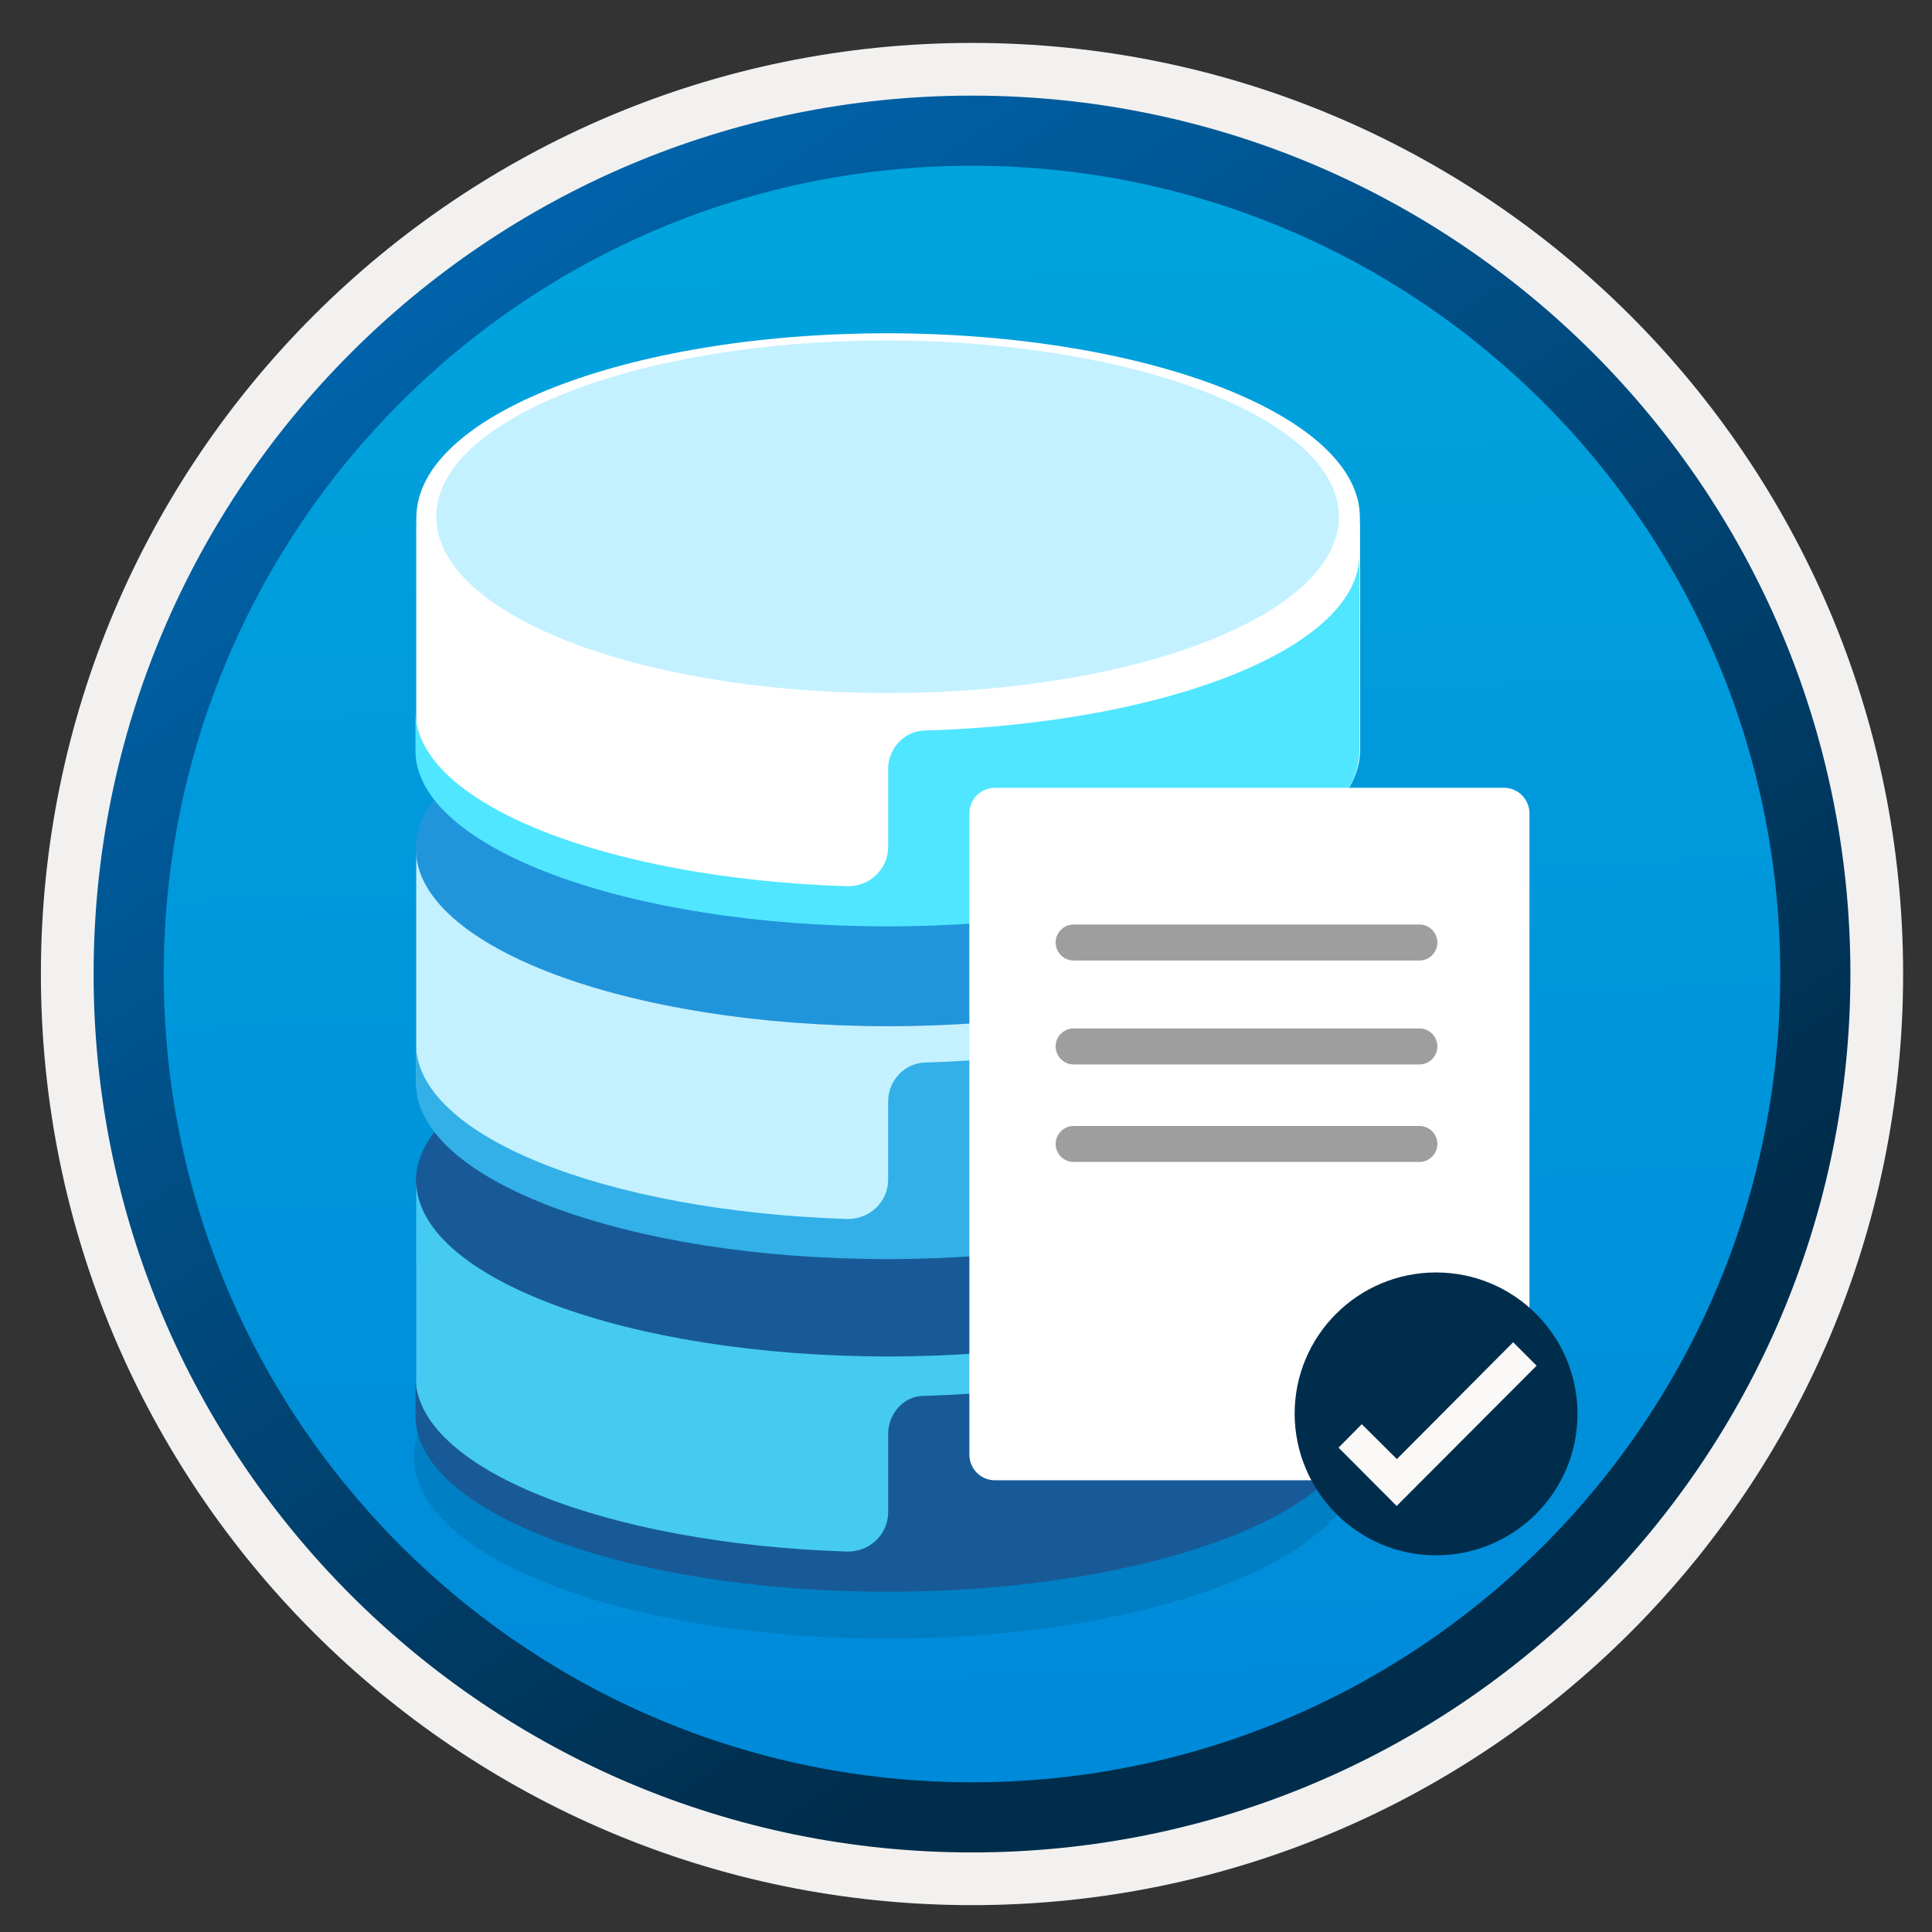 <svg width="103" height="103" viewBox="0 0 103 103" fill="none" xmlns="http://www.w3.org/2000/svg">
<rect x="0" y="0" width="103" height="103" fill="#333333" stroke="none"/>
<path d="M51.82 98.738C25.97 98.738 5.01 77.788 5.01 51.928C5.01 26.068 25.97 5.118 51.82 5.118C77.67 5.118 98.63 26.078 98.63 51.928C98.63 77.778 77.67 98.738 51.82 98.738Z" fill="url(#paint0_linear)"/>
<path fill-rule="evenodd" clip-rule="evenodd" d="M97.72 51.928C97.72 77.278 77.17 97.828 51.82 97.828C26.47 97.828 5.92 77.278 5.92 51.928C5.92 26.578 26.47 6.028 51.82 6.028C77.17 6.028 97.72 26.578 97.72 51.928ZM51.82 2.288C79.24 2.288 101.46 24.508 101.46 51.928C101.46 79.348 79.23 101.568 51.82 101.568C24.4 101.568 2.18 79.338 2.18 51.928C2.18 24.508 24.4 2.288 51.82 2.288Z" fill="#F2F1F0"/>
<path fill-rule="evenodd" clip-rule="evenodd" d="M94.91 51.928C94.91 75.728 75.621 95.018 51.821 95.018C28.02 95.018 8.73 75.728 8.73 51.928C8.73 28.128 28.02 8.838 51.821 8.838C75.621 8.838 94.91 28.128 94.91 51.928ZM51.821 5.098C77.68 5.098 98.65 26.068 98.65 51.928C98.65 77.788 77.68 98.758 51.821 98.758C25.96 98.758 4.99 77.788 4.99 51.928C4.99 26.068 25.951 5.098 51.821 5.098Z" fill="url(#paint1_linear)"/>
<path fill-rule="evenodd" clip-rule="evenodd" d="M72.58 77.677C72.58 83.037 61.27 87.358 47.32 87.358C33.37 87.358 22.06 83.017 22.06 77.677C22.06 72.317 33.37 67.998 47.32 67.998C61.29 67.998 72.58 72.338 72.58 77.677Z" fill="black" fill-opacity="0.103"/>
<path fill-rule="evenodd" clip-rule="evenodd" d="M72.53 62.987C72.53 68.218 61.26 72.438 47.35 72.438C33.44 72.438 22.17 68.218 22.17 62.987C22.17 57.758 33.44 53.538 47.35 53.538C61.26 53.538 72.53 57.758 72.53 62.987Z" fill="#185A97"/>
<path d="M72.5 27.587C72.5 33.017 61.26 37.407 47.35 37.407C33.48 37.407 22.2 33.017 22.2 27.587C22.2 22.157 33.44 17.767 47.35 17.767C61.26 17.797 72.5 22.188 72.5 27.587Z" fill="white"/>
<path fill-rule="evenodd" clip-rule="evenodd" d="M47.35 72.317C33.46 72.317 22.19 68.118 22.19 62.947V75.448C22.19 80.618 33.46 84.817 47.35 84.817C61.24 84.817 72.51 80.618 72.51 75.448V62.947C72.51 68.118 61.24 72.317 47.35 72.317Z" fill="#45CAF2"/>
<path fill-rule="evenodd" clip-rule="evenodd" d="M47.35 76.448V80.618C47.35 81.817 46.35 82.748 45.15 82.718C32.26 82.297 22.15 78.287 22.15 73.388V75.487C22.15 80.657 33.42 84.858 47.31 84.858C61.2 84.858 72.5 80.657 72.5 75.487V65.047C72.5 69.987 62.26 74.028 49.31 74.418C48.25 74.377 47.35 75.317 47.35 76.448Z" fill="#185A97"/>
<path fill-rule="evenodd" clip-rule="evenodd" d="M47.35 54.578C33.46 54.578 22.19 50.377 22.19 45.208V57.708C22.19 62.877 33.46 67.078 47.35 67.078C61.24 67.078 72.51 62.877 72.51 57.708V45.208C72.51 50.377 61.24 54.578 47.35 54.578Z" fill="#C3F1FF"/>
<path fill-rule="evenodd" clip-rule="evenodd" d="M47.35 58.718V62.888C47.35 64.088 46.35 65.017 45.15 64.987C32.26 64.567 22.18 60.557 22.18 55.657V57.758C22.18 62.928 33.42 67.127 47.31 67.127C61.2 67.127 72.47 62.928 72.47 57.758V47.278C72.47 52.218 62.26 56.258 49.31 56.648C48.25 56.678 47.35 57.587 47.35 58.718Z" fill="#32B0E7"/>
<path fill-rule="evenodd" clip-rule="evenodd" d="M72.38 45.307C72.38 50.508 61.17 54.708 47.35 54.708C33.53 54.708 22.32 50.508 22.32 45.307C22.32 40.108 33.53 35.907 47.35 35.907C61.17 35.907 72.38 40.108 72.38 45.307Z" fill="#BAC0C2"/>
<path d="M72.55 45.248C72.55 50.477 61.27 54.708 47.36 54.708C33.45 54.708 22.17 50.477 22.17 45.248C22.17 40.017 33.45 35.788 47.36 35.788C61.27 35.788 72.55 40.017 72.55 45.248Z" fill="#2195DC"/>
<path fill-rule="evenodd" clip-rule="evenodd" d="M47.35 36.847C33.46 36.847 22.19 32.648 22.19 27.477V39.977C22.19 45.148 33.46 49.347 47.35 49.347C61.24 49.347 72.51 45.148 72.51 39.977V27.477C72.51 32.648 61.24 36.847 47.35 36.847Z" fill="white"/>
<path fill-rule="evenodd" clip-rule="evenodd" d="M47.35 40.977V45.148C47.35 46.347 46.35 47.278 45.15 47.248C32.26 46.828 22.15 42.818 22.15 37.917V40.017C22.15 45.188 33.42 49.388 47.31 49.388C61.2 49.388 72.47 45.188 72.47 40.017V29.578C72.47 34.517 62.26 38.557 49.31 38.947C48.25 38.947 47.35 39.888 47.35 40.977Z" fill="#50E6FF"/>
<path fill-rule="evenodd" clip-rule="evenodd" d="M71.38 27.547C71.38 32.748 60.62 36.947 47.32 36.947C34.04 36.947 23.26 32.748 23.26 27.547C23.26 22.348 34.02 18.148 47.32 18.148C60.62 18.177 71.38 22.378 71.38 27.547Z" fill="#C3F1FF"/>
<path d="M53.05 78.918H80.17C80.93 78.918 81.54 78.308 81.54 77.547V43.367C81.54 42.608 80.93 41.998 80.17 41.998H53.05C52.29 41.998 51.68 42.608 51.68 43.367V77.547C51.68 78.308 52.29 78.918 53.05 78.918Z" fill="white"/>
<path d="M76.63 55.788C76.63 55.258 76.2 54.828 75.67 54.828H57.24C56.71 54.828 56.28 55.258 56.28 55.788C56.28 56.318 56.71 56.748 57.24 56.748H75.67C76.2 56.748 76.63 56.318 76.63 55.788Z" fill="#9D9E9D"/>
<path d="M76.63 60.987C76.63 60.458 76.2 60.028 75.67 60.028H57.24C56.71 60.028 56.28 60.458 56.28 60.987C56.28 61.517 56.71 61.947 57.24 61.947H75.67C76.2 61.947 76.63 61.517 76.63 60.987Z" fill="#9D9E9D"/>
<path d="M75.67 49.288H57.24C56.71 49.288 56.28 49.718 56.28 50.248C56.28 50.778 56.71 51.208 57.24 51.208H75.67C76.2 51.208 76.63 50.778 76.63 50.248C76.63 49.718 76.2 49.288 75.67 49.288Z" fill="#9D9E9D"/>
<path d="M76.56 82.918C80.72 82.918 84.1 79.547 84.1 75.377C84.1 71.218 80.73 67.838 76.56 67.838C72.4 67.838 69.02 71.207 69.02 75.377C69.04 79.547 72.41 82.918 76.56 82.918Z" fill="#002D4C"/>
<path d="M80.671 71.558L74.471 77.787L72.6 75.927L71.361 77.177L74.46 80.287L81.921 72.808L80.671 71.558Z" fill="#FAF9F8"/>
<defs>
<linearGradient id="paint0_linear" x1="50.05" y1="-12.861" x2="54.032" y2="132.909" gradientUnits="userSpaceOnUse">
<stop stop-color="#00ABDE"/>
<stop offset="1" stop-color="#007ED8"/>
</linearGradient>
<linearGradient id="paint1_linear" x1="3.254" y1="-19.697" x2="98.782" y2="121.184" gradientUnits="userSpaceOnUse">
<stop stop-color="#007ED8"/>
<stop offset="0.707" stop-color="#002D4C"/>
</linearGradient>
</defs>
</svg>
